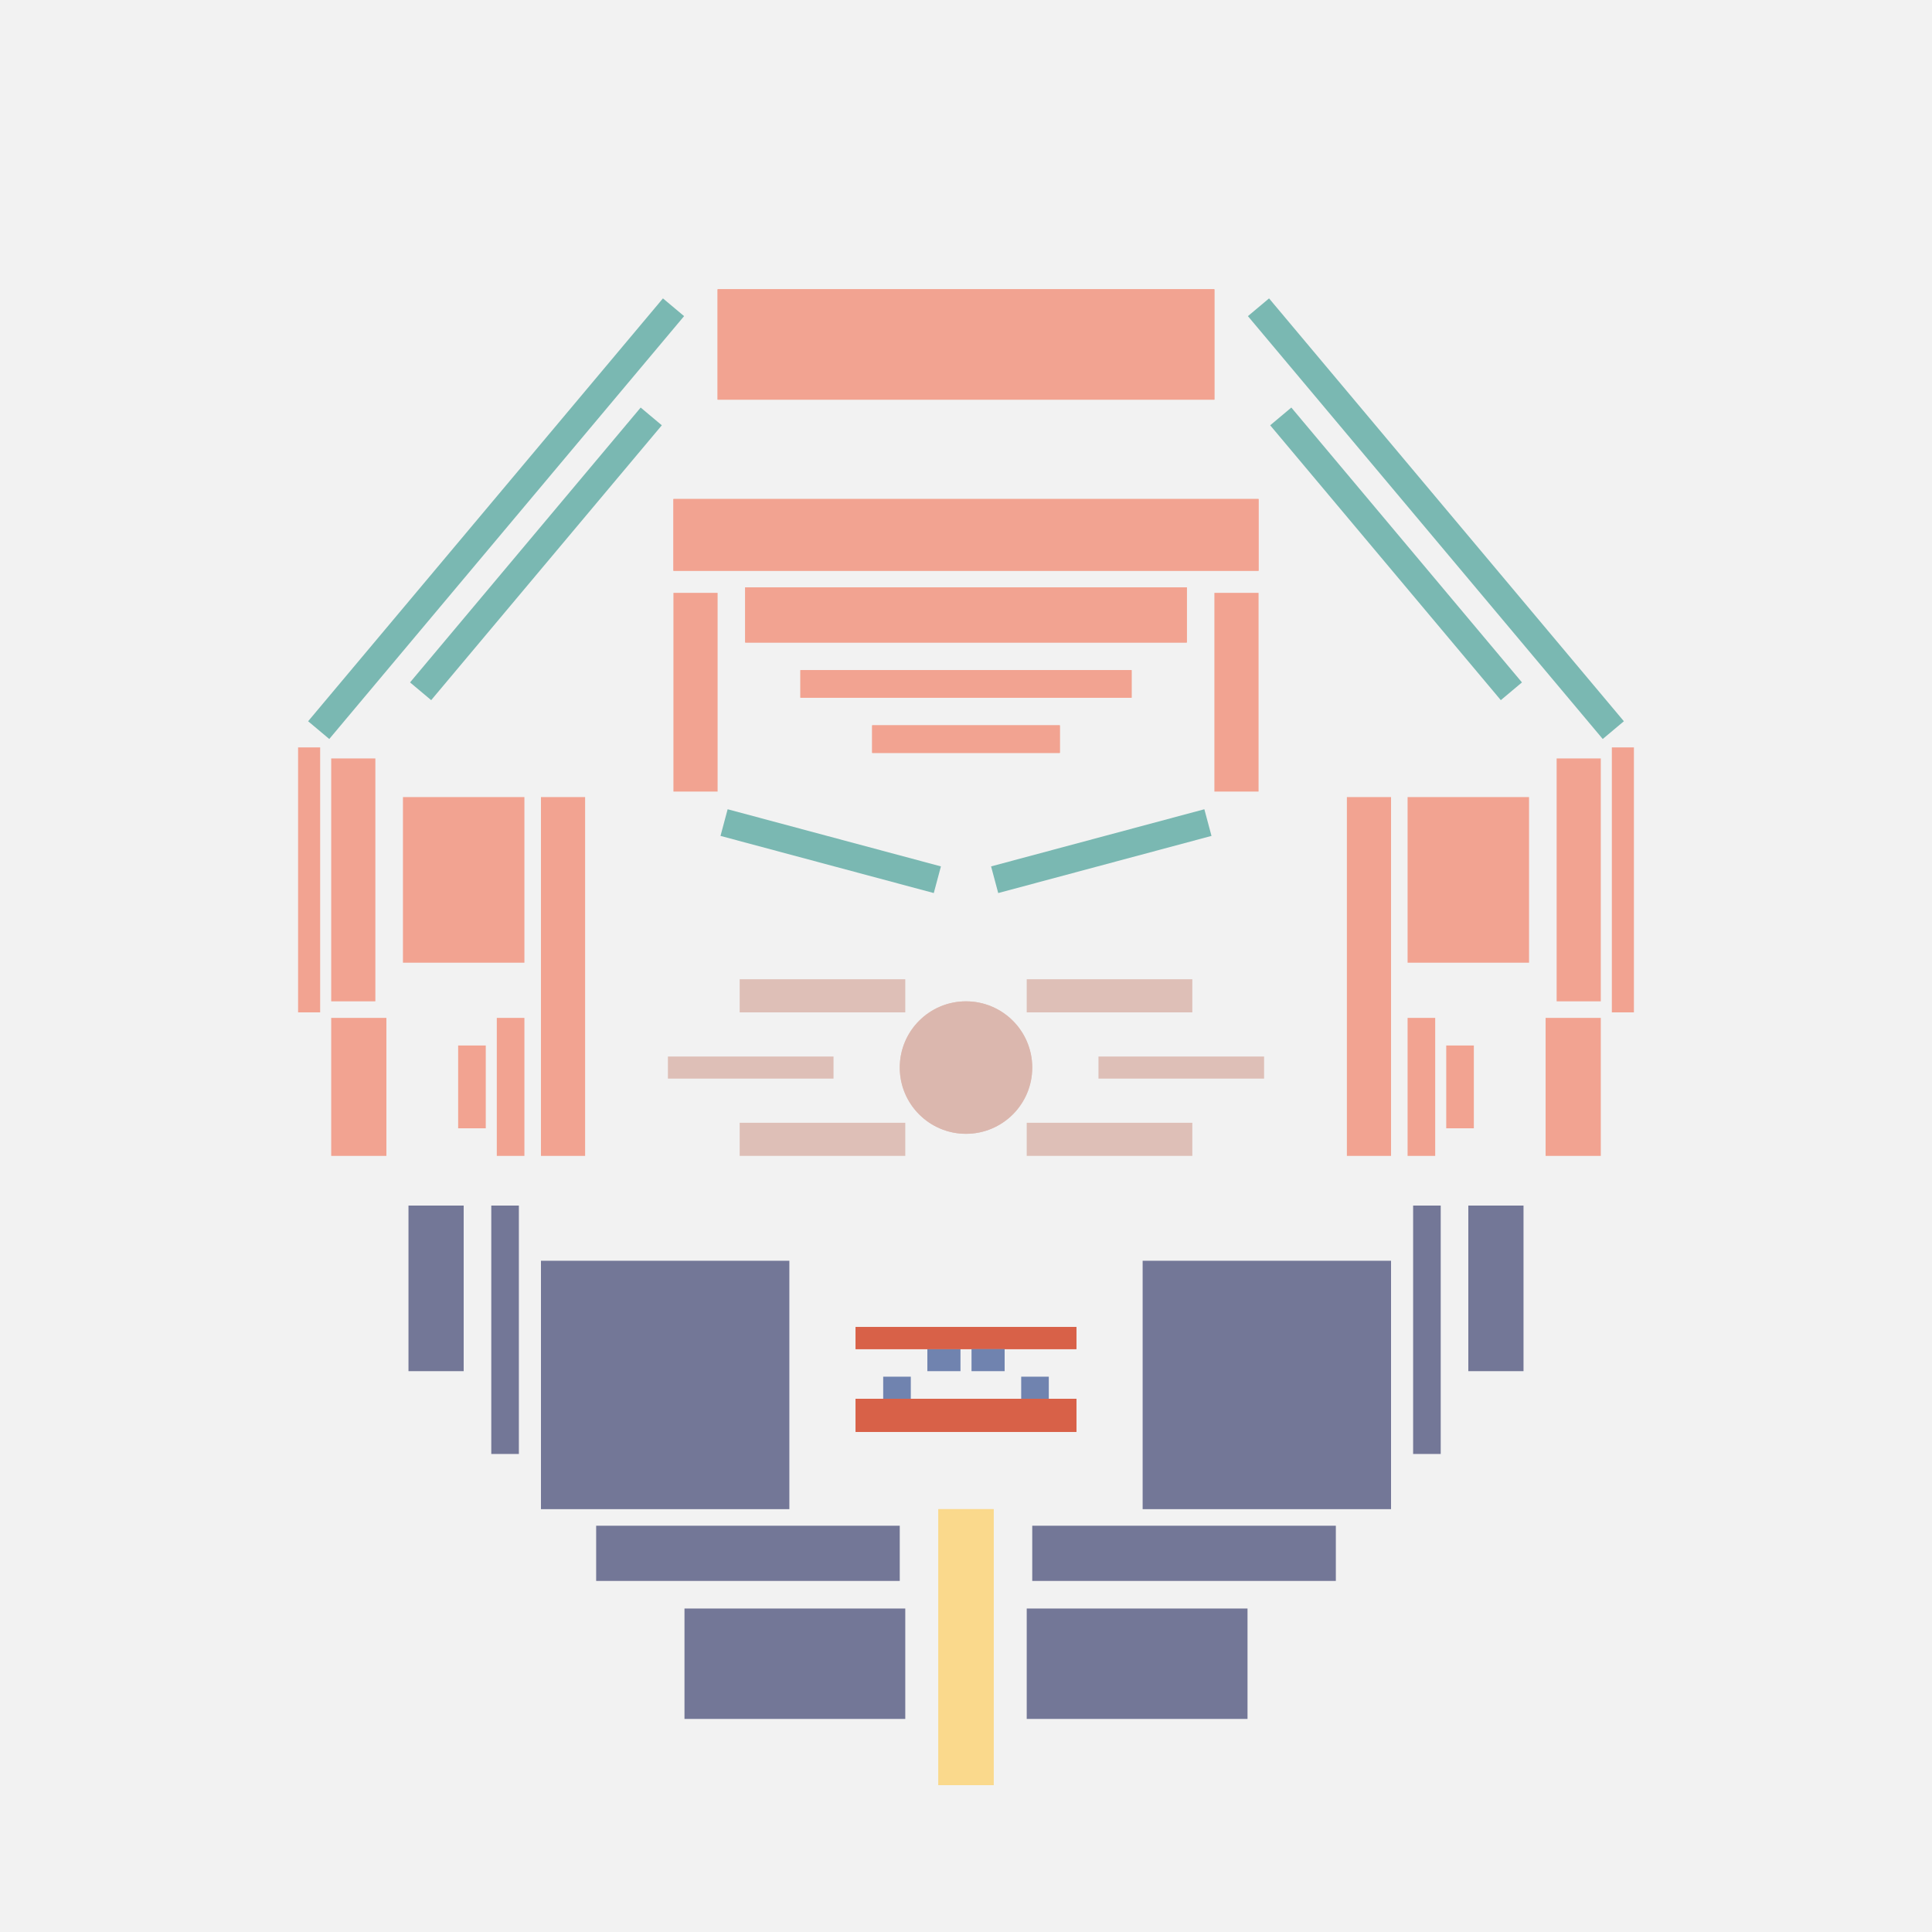 <svg xmlns='http://www.w3.org/2000/svg' preserveAspectRatio='xMinYMin meet' viewBox='0 0 350 350'> <filter id='neon' y='-2' x='-1' width='350' height='350'><feDropShadow flood-color='#8A795D' dx='0' dy='6' flood-opacity='0.65' stdDeviation='2.5' result='shadow'/><feOffset in='StrokePaint' dx='0' dy='2.4' result='offStrPnt'/><feFlood flood-color='#4A4132' flood-opacity='2' result='flood1' /><feOffset in='SourceGraphic' dx='0' dy='2' result='offFlood'/><feOffset in='SourceGraphic' dx='0' dy='9' result='offShadow'/><feComposite in='flood1' in2='offFlood' operator='in'  result='cmpFlood' /><feComposite in='shadow' in2='offShadow' operator='in' result='cmpSha' /><feGaussianBlur in='offStrPnt' stdDeviation='1' result='bStrokeP'/><feGaussianBlur in='cmpFlood' stdDeviation='0.6' result='bFlood'/><feGaussianBlur in='cmpSha' stdDeviation='0.6' result='bShadow'/><feMerge><feMergeNode in='bStrokeP'/><feMergeNode in='bshadow'/><feMergeNode in='bFlood'/><feMergeNode in='SourceGraphic'/></feMerge></filter>  <rect width='100%'  height='100%' fill='#F2F2F2'/> <g filter='url(#neon)' ><rect x='170' y= '260' width='10 ' height=  '50 '  fill= '#fad98c' /><rect x='74 ' y= '205' width='10 ' height=  '30 '  fill= '#737797' transform = '  translate( 158 , 440 ) rotate ( -180  )'  /><rect x='98 ' y= '215' width='45 ' height=  '45 '  fill= '#737797' transform = '  translate( 241 , 475 ) rotate ( -180  )'  /><rect x='108' y= '263' width='55 ' height=  '10 '  fill= '#737797' transform = '  translate( 271 , 536 ) rotate ( -180  )'  /><rect x='124' y= '278' width='40 ' height=  '20 '  fill= '#737797' transform = '  translate( 288 , 576 ) rotate ( -180  )'  /><rect x='89 ' y= '205' width='5  ' height=  '45 '  fill= '#737797' transform = '  translate( 183 , 455 ) rotate ( -180  )'  /><rect x='170' y= '260' width='10 ' height=  '50 '  fill= '#fad98c' transform= 'scale(-1,1) translate(-350,0)'/><rect x='74 ' y= '205' width='10 ' height=  '30 '  fill= '#737797' transform = ' scale(-1,1)  translate(-350,0) translate( 158 , 440 ) rotate ( -180  )'  /><rect x='98 ' y= '215' width='45 ' height=  '45 '  fill= '#737797' transform = ' scale(-1,1)  translate(-350,0) translate( 241 , 475 ) rotate ( -180  )'  /><rect x='108' y= '263' width='55 ' height=  '10 '  fill= '#737797' transform = ' scale(-1,1)  translate(-350,0) translate( 271 , 536 ) rotate ( -180  )'  /><rect x='124' y= '278' width='40 ' height=  '20 '  fill= '#737797' transform = ' scale(-1,1)  translate(-350,0) translate( 288 , 576 ) rotate ( -180  )'  /><rect x='89 ' y= '205' width='5  ' height=  '45 '  fill= '#737797' transform = ' scale(-1,1)  translate(-350,0) translate( 183 , 455 ) rotate ( -180  )'  /><rect x='98 ' y= '131' width='8  ' height=  '65 '  fill= '#f2a391' /><rect x='122' y= '94 ' width='8  ' height=  '36 '  fill= '#f2a391' /><rect x='54 ' y= '122' width='4  ' height=  '48 '  fill= '#f2a391' /><rect x='158' y= '118' width='34 ' height=  '5  '  fill= '#f2a391' /><rect x='145' y= '108' width='60 ' height=  '5  '  fill= '#f2a391' /><rect x='122' y= '77 ' width='106' height=  '13 '  fill= '#f2a391' /><rect x='135' y= '93 ' width='80 ' height=  '10 '  fill= '#f2a391' /><rect x='130' y= '39 ' width='90 ' height=  '20 '  fill= '#f2a391' /><rect x='73 ' y= '131' width='22 ' height=  '30 '  fill= '#f2a391' /><rect x='90 ' y= '171' width='5  ' height=  '25 '  fill= '#f2a391' /><rect x='83 ' y= '176' width='5  ' height=  '15 '  fill= '#f2a391' /><rect x='60 ' y= '171' width='10 ' height=  '25 '  fill= '#f2a391' /><rect x='60 ' y= '124' width='8  ' height=  '44 '  fill= '#f2a391' /><rect x='131' y= '138' width='40 ' height=  '5  '  fill= '#7AB8B2' transform = '  translate( 41  , -34 ) rotate ( 15 )'  /><rect x='95 ' y= '54 ' width='5  ' height=  '65 '  fill= '#7AB8B2' transform = '  translate( 78  , -42 ) rotate ( 40 )'  /><rect x='39 ' y= '78 ' width='100' height=  '5  '  fill= '#7AB8B2' transform = '  translate( -29 , 97  ) rotate ( -50)'  /><rect x='98 ' y= '131' width='8  ' height=  '65 '  fill= '#f2a391' transform= 'scale(-1,1) translate(-350,0)'/><rect x='122' y= '94 ' width='8  ' height=  '36 '  fill= '#f2a391' transform= 'scale(-1,1) translate(-350,0)'/><rect x='54 ' y= '122' width='4  ' height=  '48 '  fill= '#f2a391' transform= 'scale(-1,1) translate(-350,0)'/><rect x='158' y= '118' width='34 ' height=  '5  '  fill= '#f2a391' transform= 'scale(-1,1) translate(-350,0)'/><rect x='145' y= '108' width='60 ' height=  '5  '  fill= '#f2a391' transform= 'scale(-1,1) translate(-350,0)'/><rect x='122' y= '77 ' width='106' height=  '13 '  fill= '#f2a391' transform= 'scale(-1,1) translate(-350,0)'/><rect x='135' y= '93 ' width='80 ' height=  '10 '  fill= '#f2a391' transform= 'scale(-1,1) translate(-350,0)'/><rect x='130' y= '39 ' width='90 ' height=  '20 '  fill= '#f2a391' transform= 'scale(-1,1) translate(-350,0)'/><rect x='73 ' y= '131' width='22 ' height=  '30 '  fill= '#f2a391' transform= 'scale(-1,1) translate(-350,0)'/><rect x='90 ' y= '171' width='5  ' height=  '25 '  fill= '#f2a391' transform= 'scale(-1,1) translate(-350,0)'/><rect x='83 ' y= '176' width='5  ' height=  '15 '  fill= '#f2a391' transform= 'scale(-1,1) translate(-350,0)'/><rect x='60 ' y= '171' width='10 ' height=  '25 '  fill= '#f2a391' transform= 'scale(-1,1) translate(-350,0)'/><rect x='60 ' y= '124' width='8  ' height=  '44 '  fill= '#f2a391' transform= 'scale(-1,1) translate(-350,0)'/><rect x='131' y= '138' width='40 ' height=  '5  '  fill= '#7AB8B2' transform = ' scale(-1,1)  translate(-350,0) translate( 41  , -34 ) rotate ( 15 )'  /><rect x='95 ' y= '54 ' width='5  ' height=  '65 '  fill= '#7AB8B2' transform = ' scale(-1,1)  translate(-350,0) translate( 78  , -42 ) rotate ( 40 )'  /><rect x='39 ' y= '78 ' width='100' height=  '5  '  fill= '#7AB8B2' transform = ' scale(-1,1)  translate(-350,0) translate( -29 , 97  ) rotate ( -50)'  /><rect x='155' y= '240' width='40 ' height=  '6  '  fill= '#D86148' /><rect x='155' y= '227' width='40 ' height=  '4  '  fill= '#D86148' /><rect x='168' y= '231' width='6  ' height=  '4  '  fill= '#7083AF' transform = '  translate( 342 , 466 ) rotate ( 180)'  /><rect x='160' y= '236' width='5  ' height=  '4  '  fill= '#7083AF' transform = '  translate( 325 , 476 ) rotate ( 180)'  /><rect x='155' y= '240' width='40 ' height=  '6  '  fill= '#D86148' transform= 'scale(-1,1) translate(-350,0)'/><rect x='155' y= '227' width='40 ' height=  '4  '  fill= '#D86148' transform= 'scale(-1,1) translate(-350,0)'/><rect x='168' y= '231' width='6  ' height=  '4  '  fill= '#7083AF' transform = ' scale(-1,1)  translate(-350,0) translate( 342 , 466 ) rotate ( 180)'  /><rect x='160' y= '236' width='5  ' height=  '4  '  fill= '#7083AF' transform = ' scale(-1,1)  translate(-350,0) translate( 325 , 476 ) rotate ( 180)'  /></g><g fill-opacity='0.85'><rect x='121' y= '178' width='30 ' height=  '4  '  fill= '#DBB6AD' filter='url(#neon)'  /><rect x='134' y= '164' width='30 ' height=  '6  '  fill= '#DBB6AD' filter='url(#neon)'  /><rect x='134' y= '190' width='30 ' height=  '6  '  fill= '#DBB6AD' filter='url(#neon)'  /><circle cx='175' cy='180' r ='12 '  fill= '#DBB6AD' filter='url(#neon)'  /><rect x='121' y= '178' width='30 ' height=  '4  '  fill= '#DBB6AD' filter='url(#neon)'  transform= 'scale(-1,1) translate(-350,0)'/><rect x='134' y= '164' width='30 ' height=  '6  '  fill= '#DBB6AD' filter='url(#neon)'  transform= 'scale(-1,1) translate(-350,0)'/><rect x='134' y= '190' width='30 ' height=  '6  '  fill= '#DBB6AD' filter='url(#neon)'  transform= 'scale(-1,1) translate(-350,0)'/><circle cx='175' cy='180' r ='12 '  fill= '#DBB6AD' filter='url(#neon)'  transform= 'scale(-1,1) translate(-350,0)'/></g></svg>